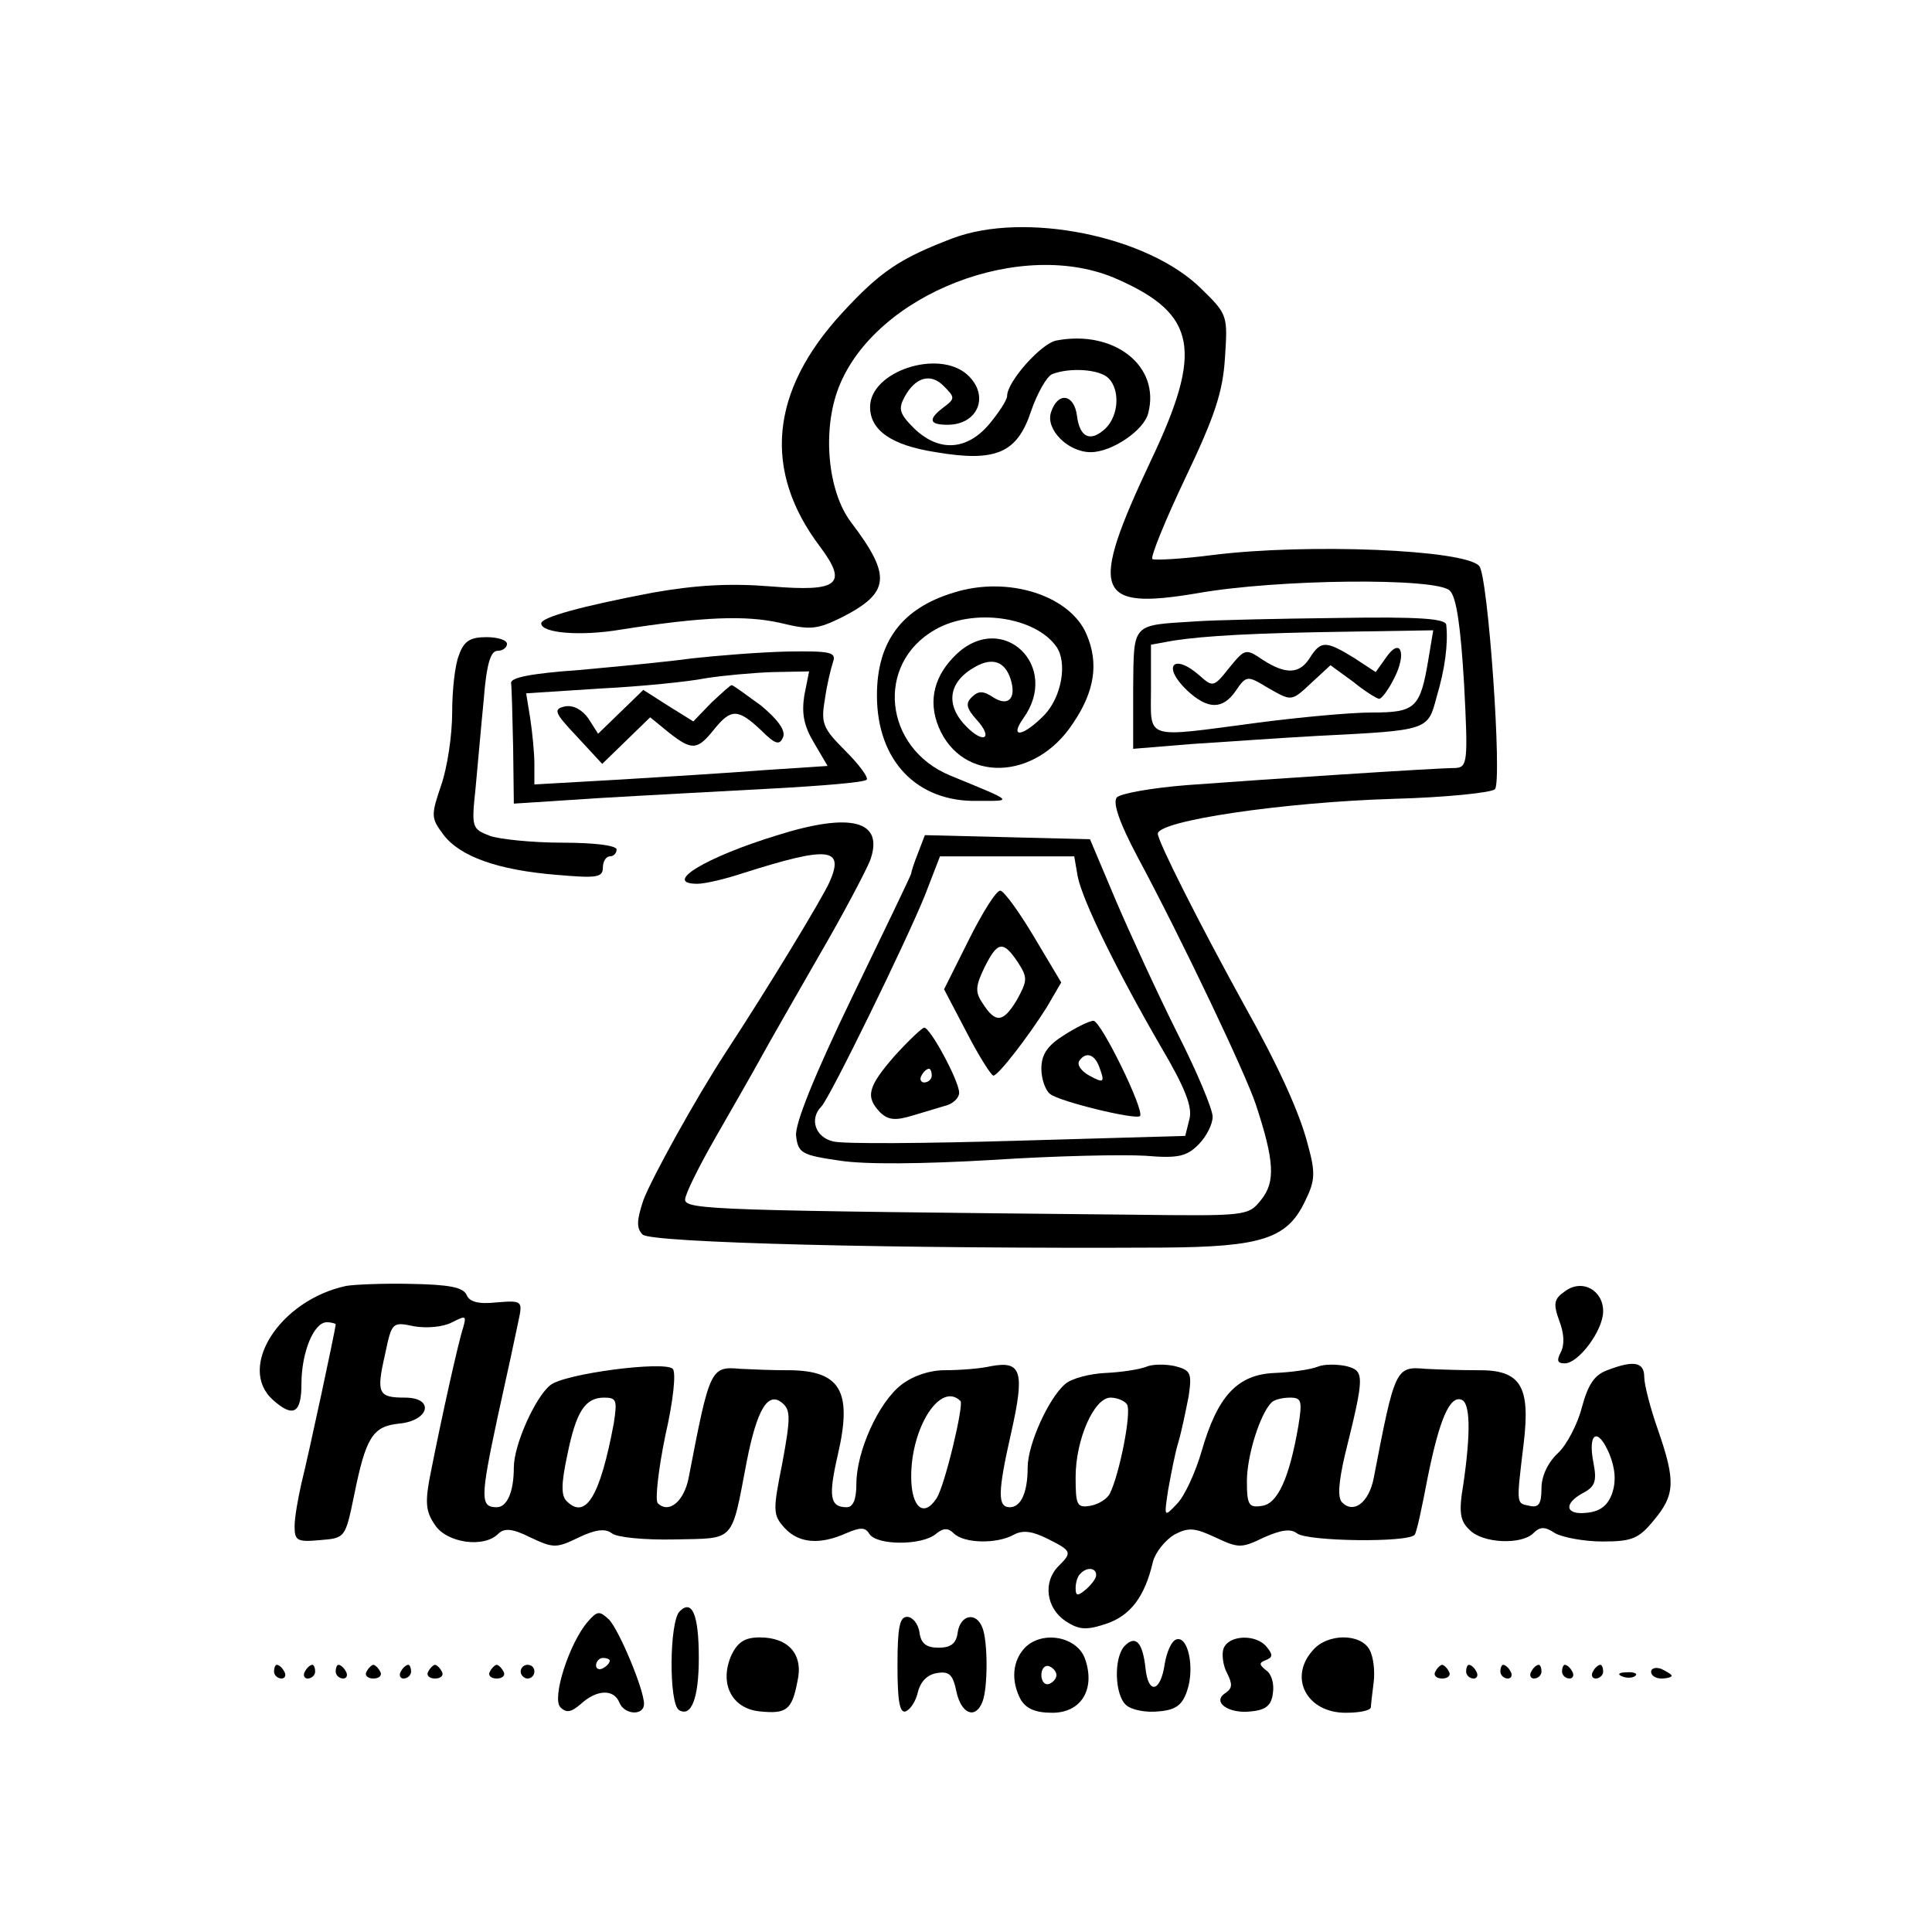 <?xml version="1.0" standalone="no"?>
<!DOCTYPE svg PUBLIC "-//W3C//DTD SVG 20010904//EN"
 "http://www.w3.org/TR/2001/REC-SVG-20010904/DTD/svg10.dtd">
<svg version="1.0" xmlns="http://www.w3.org/2000/svg"
 width="282pt" height="282pt" viewBox="0 0 282 282"
 preserveAspectRatio="xMidYMid meet">
<g transform="translate(0,282) scale(0.1,-0.1)"
fill="#000000" stroke="none">
<path d="M1390 2472 c-76 -29 -105 -48 -161 -109 -105 -114 -116 -230 -32
-341 41 -55 27 -66 -71 -58 -61 5 -110 2 -173 -9 -105 -20 -163 -36 -163 -45
0 -14 57 -19 116 -9 121 19 182 21 232 10 45 -11 54 -10 91 8 70 36 73 60 13
139 -34 45 -42 134 -18 196 53 137 269 221 408 158 115 -51 124 -104 48 -264
-91 -193 -82 -219 67 -194 118 21 350 23 369 4 10 -9 16 -53 21 -136 6 -115 5
-122 -13 -123 -28 0 -285 -17 -392 -25 -50 -4 -96 -12 -102 -18 -6 -8 4 -37
30 -86 67 -125 158 -317 173 -362 27 -82 29 -113 8 -139 -19 -24 -21 -24 -188
-22 -605 6 -653 7 -653 22 0 8 20 48 44 90 24 42 54 94 66 116 12 22 51 90 86
151 35 60 68 123 74 138 21 58 -27 71 -135 37 -105 -32 -169 -71 -117 -71 11
0 41 7 68 16 123 39 147 37 125 -13 -10 -23 -90 -155 -151 -248 -45 -69 -109
-185 -121 -217 -10 -30 -10 -41 -1 -50 12 -12 368 -21 760 -19 144 1 181 13
207 68 15 30 15 42 4 82 -12 47 -43 115 -94 206 -65 118 -125 237 -125 248 0
19 182 46 344 51 76 2 143 9 148 14 11 11 -10 313 -23 326 -22 24 -251 33
-388 16 -46 -6 -86 -8 -89 -6 -3 3 19 57 48 118 43 90 55 126 58 176 4 61 4
63 -34 100 -78 78 -259 114 -364 74z"/>
<path d="M1542 2323 c-22 -4 -72 -60 -72 -81 0 -6 -12 -24 -26 -41 -33 -39
-74 -41 -110 -6 -21 21 -23 28 -14 45 16 30 39 36 58 16 16 -16 16 -18 0 -30
-24 -18 -22 -26 5 -26 45 0 62 43 29 73 -42 38 -142 5 -142 -47 0 -34 31 -56
96 -66 88 -15 119 -1 139 60 9 26 23 51 31 54 26 10 69 7 82 -6 17 -17 15 -54
-4 -73 -22 -21 -38 -14 -42 18 -4 32 -28 36 -38 5 -8 -25 25 -58 58 -58 31 0
78 32 84 57 18 69 -50 122 -134 106z"/>
<path d="M1392 1955 c-76 -23 -112 -72 -112 -150 0 -95 58 -156 147 -154 52 0
55 -2 -40 37 -97 40 -110 163 -22 213 56 32 146 19 177 -25 16 -23 8 -72 -17
-99 -31 -32 -53 -36 -31 -5 54 76 -30 156 -97 94 -33 -31 -43 -68 -27 -107 34
-82 141 -79 196 5 32 47 38 88 20 130 -24 57 -115 86 -194 61z m83 -126 c9
-28 -3 -41 -25 -27 -15 10 -22 10 -32 0 -9 -9 -7 -16 7 -32 25 -27 12 -37 -14
-11 -32 32 -27 66 13 88 25 14 43 7 51 -18z"/>
<path d="M1745 1913 c-94 -6 -90 -1 -91 -99 l0 -87 85 7 c47 3 131 9 186 12
161 8 159 8 172 57 12 40 17 77 14 105 -1 9 -39 12 -158 10 -87 -1 -180 -3
-208 -5z m340 -55 c-12 -72 -19 -78 -83 -78 -31 0 -106 -7 -167 -15 -167 -22
-155 -26 -155 50 l0 64 33 6 c47 7 116 11 255 13 l124 2 -7 -42z"/>
<path d="M1912 1860 c-15 -24 -35 -25 -69 -3 -25 17 -26 16 -49 -12 -22 -28
-24 -28 -42 -12 -39 35 -57 15 -19 -21 30 -28 52 -28 71 0 15 22 17 22 45 5
37 -21 35 -22 67 8 l26 24 33 -24 c17 -14 35 -25 38 -25 4 0 14 14 22 30 19
37 9 61 -12 30 l-15 -21 -32 21 c-41 25 -48 25 -64 0z"/>
<path d="M670 1864 c-6 -14 -10 -52 -10 -84 0 -33 -7 -80 -16 -106 -15 -44
-15 -48 3 -72 24 -32 79 -52 166 -59 58 -5 67 -4 67 11 0 9 5 16 10 16 6 0 10
5 10 10 0 6 -33 10 -79 10 -44 0 -92 5 -106 10 -26 10 -27 12 -21 68 3 31 8
90 12 130 4 52 10 72 20 72 8 0 14 5 14 10 0 6 -14 10 -30 10 -24 0 -33 -6
-40 -26z"/>
<path d="M1010 1859 c-36 -5 -110 -12 -165 -17 -70 -5 -100 -11 -99 -19 1 -7
2 -50 3 -94 l1 -82 123 8 c67 4 181 10 254 14 73 4 135 9 138 13 3 3 -11 22
-31 42 -33 33 -36 40 -30 75 3 22 9 46 12 55 5 14 -4 16 -67 15 -41 -1 -103
-6 -139 -10z m164 -54 c-4 -26 -1 -44 14 -69 l20 -34 -91 -6 c-51 -4 -147 -10
-214 -14 l-123 -7 0 30 c0 16 -3 46 -6 66 l-6 37 108 7 c60 3 129 10 154 15
25 4 69 8 98 9 l53 1 -7 -35z"/>
<path d="M1038 1794 l-26 -27 -37 23 -36 23 -33 -32 -33 -32 -14 22 c-9 13
-22 20 -34 18 -18 -4 -16 -9 17 -44 l37 -40 35 34 35 34 27 -22 c34 -27 42
-26 66 4 25 31 35 31 69 -1 21 -21 27 -22 32 -10 4 10 -8 26 -32 46 -22 16
-41 30 -43 30 -2 0 -15 -12 -30 -26z"/>
<path d="M1340 1575 c-6 -15 -10 -28 -10 -30 0 -2 -39 -83 -86 -180 -56 -116
-84 -186 -82 -203 3 -25 8 -28 63 -36 38 -6 122 -5 225 1 91 6 190 8 222 6 47
-4 60 -1 77 16 12 12 21 30 21 41 0 11 -23 66 -52 123 -28 56 -68 143 -89 192
l-38 90 -120 3 -121 3 -10 -26z m233 -34 c7 -36 59 -141 121 -248 36 -61 47
-89 42 -107 l-6 -24 -244 -7 c-135 -4 -256 -5 -270 -1 -26 6 -35 33 -17 51 13
14 123 239 151 308 l22 57 98 0 98 0 5 -29z"/>
<path d="M1414 1448 l-36 -72 33 -63 c18 -35 36 -63 39 -63 7 0 51 57 78 100
l21 36 -40 67 c-22 37 -44 67 -49 67 -6 0 -26 -32 -46 -72z m72 -33 c14 -22
14 -26 -2 -55 -20 -33 -31 -34 -50 -4 -11 16 -10 25 3 52 19 38 27 40 49 7z"/>
<path d="M1553 1309 c-24 -15 -33 -28 -33 -49 0 -15 6 -32 13 -37 14 -11 125
-38 131 -32 7 8 -57 139 -68 139 -6 0 -26 -10 -43 -21z m51 -45 c9 -24 8 -26
-14 -14 -11 6 -18 15 -15 21 9 14 22 11 29 -7z"/>
<path d="M1306 1279 c-40 -46 -43 -60 -21 -83 12 -11 22 -12 48 -4 17 5 40 12
50 15 9 3 17 11 17 18 0 17 -42 95 -51 95 -3 0 -23 -19 -43 -41z m54 -29 c0
-5 -5 -10 -11 -10 -5 0 -7 5 -4 10 3 6 8 10 11 10 2 0 4 -4 4 -10z"/>
<path d="M505 943 c-97 -21 -159 -119 -107 -166 30 -27 42 -20 42 23 0 46 18
90 37 90 7 0 13 -2 13 -3 0 -6 -39 -188 -50 -232 -5 -22 -10 -50 -10 -63 0
-21 4 -23 37 -20 37 3 37 3 50 66 17 84 27 100 65 104 45 4 53 38 9 38 -39 0
-42 6 -29 63 10 47 10 48 43 41 18 -3 42 -1 55 6 20 10 21 10 16 -8 -7 -21
-31 -129 -47 -210 -9 -44 -8 -58 6 -78 17 -26 71 -34 92 -13 9 9 21 8 47 -5
34 -16 38 -16 71 0 25 12 39 13 48 6 7 -6 48 -10 92 -9 89 2 82 -6 105 114 15
76 31 103 52 85 12 -10 12 -22 0 -87 -14 -70 -14 -76 3 -95 21 -23 52 -25 90
-8 21 9 28 9 34 -1 11 -17 77 -17 97 0 11 9 18 9 26 1 15 -15 63 -16 88 -2 13
7 27 5 49 -6 36 -18 36 -20 16 -40 -23 -23 -18 -61 10 -80 20 -13 30 -14 60
-4 35 12 56 39 68 91 4 14 18 31 31 39 21 11 30 10 60 -4 34 -16 38 -16 71 0
25 11 39 13 48 6 14 -12 164 -14 172 -2 3 4 11 42 19 84 17 84 32 119 49 113
13 -4 14 -47 3 -123 -7 -41 -5 -54 9 -67 19 -20 76 -22 93 -5 10 10 17 10 32
0 11 -6 42 -12 69 -12 43 0 53 4 75 31 31 37 32 57 6 132 -11 31 -20 66 -20
77 0 22 -15 25 -54 10 -19 -7 -28 -21 -37 -54 -6 -24 -22 -55 -35 -67 -15 -14
-24 -34 -24 -51 0 -23 -4 -29 -17 -26 -20 4 -20 0 -9 91 10 84 -4 108 -68 107
-23 0 -56 1 -75 2 -44 4 -45 1 -76 -160 -7 -35 -29 -52 -46 -35 -7 7 -5 30 4
69 29 117 29 123 2 130 -14 3 -33 3 -42 -1 -10 -4 -38 -8 -62 -9 -55 -2 -84
-34 -107 -114 -9 -31 -25 -66 -36 -77 -19 -20 -19 -20 -13 20 4 22 10 54 15
70 5 17 11 47 15 67 5 34 3 38 -20 44 -14 3 -33 3 -42 -1 -10 -4 -37 -8 -59
-9 -23 -1 -50 -8 -59 -16 -24 -20 -55 -88 -55 -122 0 -37 -10 -58 -26 -58 -18
0 -18 21 2 109 20 89 15 105 -29 97 -17 -4 -48 -6 -68 -6 -22 0 -46 -8 -63
-21 -34 -26 -66 -98 -66 -145 0 -23 -5 -34 -14 -34 -25 0 -27 16 -13 77 22 95
3 124 -78 123 -16 0 -45 1 -64 2 -44 4 -45 1 -76 -160 -7 -34 -29 -52 -45 -36
-4 5 1 49 11 98 12 52 16 93 11 98 -12 12 -159 -7 -179 -24 -22 -18 -53 -87
-53 -120 0 -36 -10 -58 -25 -58 -24 0 -24 13 1 130 14 63 28 128 31 143 6 28
5 29 -32 26 -27 -3 -40 1 -44 11 -5 11 -25 15 -81 16 -41 1 -84 -1 -95 -3z
m391 -200 c-20 -107 -41 -142 -69 -114 -8 8 -8 25 1 67 13 64 26 84 54 84 18
0 19 -4 14 -37z m506 32 c5 -6 -23 -124 -35 -142 -19 -29 -37 -13 -37 32 0 72
43 139 72 110z m243 -5 c7 -11 -11 -102 -25 -130 -4 -8 -17 -16 -29 -18 -19
-3 -21 1 -21 42 0 55 27 116 51 116 10 0 21 -5 24 -10z m250 -32 c-13 -75 -30
-113 -53 -116 -19 -3 -22 1 -22 36 0 37 19 98 36 115 4 4 16 7 27 7 17 0 18
-5 12 -42z m458 -98 c-6 -17 -17 -26 -36 -28 -32 -4 -36 13 -6 29 17 9 20 17
15 43 -9 45 6 54 23 14 9 -22 10 -41 4 -58z m-753 -119 c0 -5 -7 -14 -15 -21
-12 -10 -15 -10 -15 2 0 8 3 18 7 21 9 10 23 9 23 -2z"/>
<path d="M2284 935 c-16 -11 -17 -18 -8 -43 7 -18 8 -35 2 -46 -6 -12 -5 -16
6 -16 20 0 56 48 56 76 0 31 -31 48 -56 29z"/>
<path d="M992 468 c-15 -15 -16 -134 -1 -144 18 -11 29 17 29 76 0 64 -10 86
-28 68z"/>
<path d="M858 453 c-27 -31 -53 -112 -40 -125 9 -9 16 -7 30 5 23 21 48 22 56
2 7 -18 36 -20 36 -2 0 21 -36 107 -51 123 -14 13 -17 13 -31 -3z m32 -57 c0
-3 -4 -8 -10 -11 -5 -3 -10 -1 -10 4 0 6 5 11 10 11 6 0 10 -2 10 -4z"/>
<path d="M1310 389 c0 -51 3 -70 12 -67 7 3 15 15 18 29 4 15 14 25 28 27 18
3 23 -3 28 -27 7 -33 28 -41 38 -15 8 20 8 88 0 108 -9 24 -32 19 -36 -6 -2
-17 -10 -23 -28 -23 -18 0 -26 6 -28 23 -2 12 -10 22 -18 22 -11 0 -14 -16
-14 -71z"/>
<path d="M1068 405 c-19 -42 0 -79 41 -83 39 -4 47 2 55 44 9 39 -13 64 -55
64 -22 0 -32 -7 -41 -25z"/>
<path d="M1496 415 c-18 -19 -21 -48 -6 -76 8 -13 21 -19 46 -19 42 0 63 34
48 78 -11 33 -62 43 -88 17z m46 -40 c0 -5 -5 -11 -11 -13 -6 -2 -11 4 -11 13
0 9 5 15 11 13 6 -2 11 -8 11 -13z"/>
<path d="M1642 418 c-17 -17 -15 -73 2 -87 8 -7 29 -11 47 -9 25 2 35 9 42 31
11 33 1 80 -16 74 -7 -2 -14 -18 -17 -36 -6 -41 -24 -45 -28 -6 -4 37 -14 49
-30 33z"/>
<path d="M1786 414 c-3 -8 -1 -25 5 -36 8 -16 8 -22 -2 -29 -21 -13 4 -31 37
-27 22 2 30 9 32 27 2 13 -2 28 -10 33 -10 8 -11 11 0 15 10 4 10 8 1 19 -15
19 -55 18 -63 -2z"/>
<path d="M1917 412 c-37 -40 -10 -92 47 -92 20 0 36 3 37 8 0 4 2 20 4 36 2
16 0 37 -6 48 -13 24 -61 24 -82 0z"/>
<path d="M400 380 c0 -5 5 -10 11 -10 5 0 7 5 4 10 -3 6 -8 10 -11 10 -2 0 -4
-4 -4 -10z"/>
<path d="M445 380 c-3 -5 -1 -10 4 -10 6 0 11 5 11 10 0 6 -2 10 -4 10 -3 0
-8 -4 -11 -10z"/>
<path d="M490 380 c0 -5 5 -10 11 -10 5 0 7 5 4 10 -3 6 -8 10 -11 10 -2 0 -4
-4 -4 -10z"/>
<path d="M535 380 c-3 -5 1 -10 10 -10 9 0 13 5 10 10 -3 6 -8 10 -10 10 -2 0
-7 -4 -10 -10z"/>
<path d="M585 380 c-3 -5 -1 -10 4 -10 6 0 11 5 11 10 0 6 -2 10 -4 10 -3 0
-8 -4 -11 -10z"/>
<path d="M625 380 c-3 -5 1 -10 10 -10 9 0 13 5 10 10 -3 6 -8 10 -10 10 -2 0
-7 -4 -10 -10z"/>
<path d="M715 380 c-3 -5 1 -10 10 -10 9 0 13 5 10 10 -3 6 -8 10 -10 10 -2 0
-7 -4 -10 -10z"/>
<path d="M760 380 c0 -5 5 -10 10 -10 6 0 10 5 10 10 0 6 -4 10 -10 10 -5 0
-10 -4 -10 -10z"/>
<path d="M2095 380 c-3 -5 1 -10 10 -10 9 0 13 5 10 10 -3 6 -8 10 -10 10 -2
0 -7 -4 -10 -10z"/>
<path d="M2140 380 c0 -5 5 -10 11 -10 5 0 7 5 4 10 -3 6 -8 10 -11 10 -2 0
-4 -4 -4 -10z"/>
<path d="M2190 380 c0 -5 5 -10 11 -10 5 0 7 5 4 10 -3 6 -8 10 -11 10 -2 0
-4 -4 -4 -10z"/>
<path d="M2235 380 c-3 -5 -1 -10 4 -10 6 0 11 5 11 10 0 6 -2 10 -4 10 -3 0
-8 -4 -11 -10z"/>
<path d="M2280 380 c0 -5 5 -10 11 -10 5 0 7 5 4 10 -3 6 -8 10 -11 10 -2 0
-4 -4 -4 -10z"/>
<path d="M2325 380 c-3 -5 -1 -10 4 -10 6 0 11 5 11 10 0 6 -2 10 -4 10 -3 0
-8 -4 -11 -10z"/>
<path d="M2410 380 c0 -6 7 -10 15 -10 8 0 15 2 15 4 0 2 -7 6 -15 10 -8 3
-15 1 -15 -4z"/>
<path d="M2368 373 c7 -3 16 -2 19 1 4 3 -2 6 -13 5 -11 0 -14 -3 -6 -6z"/>
</g>
</svg>
